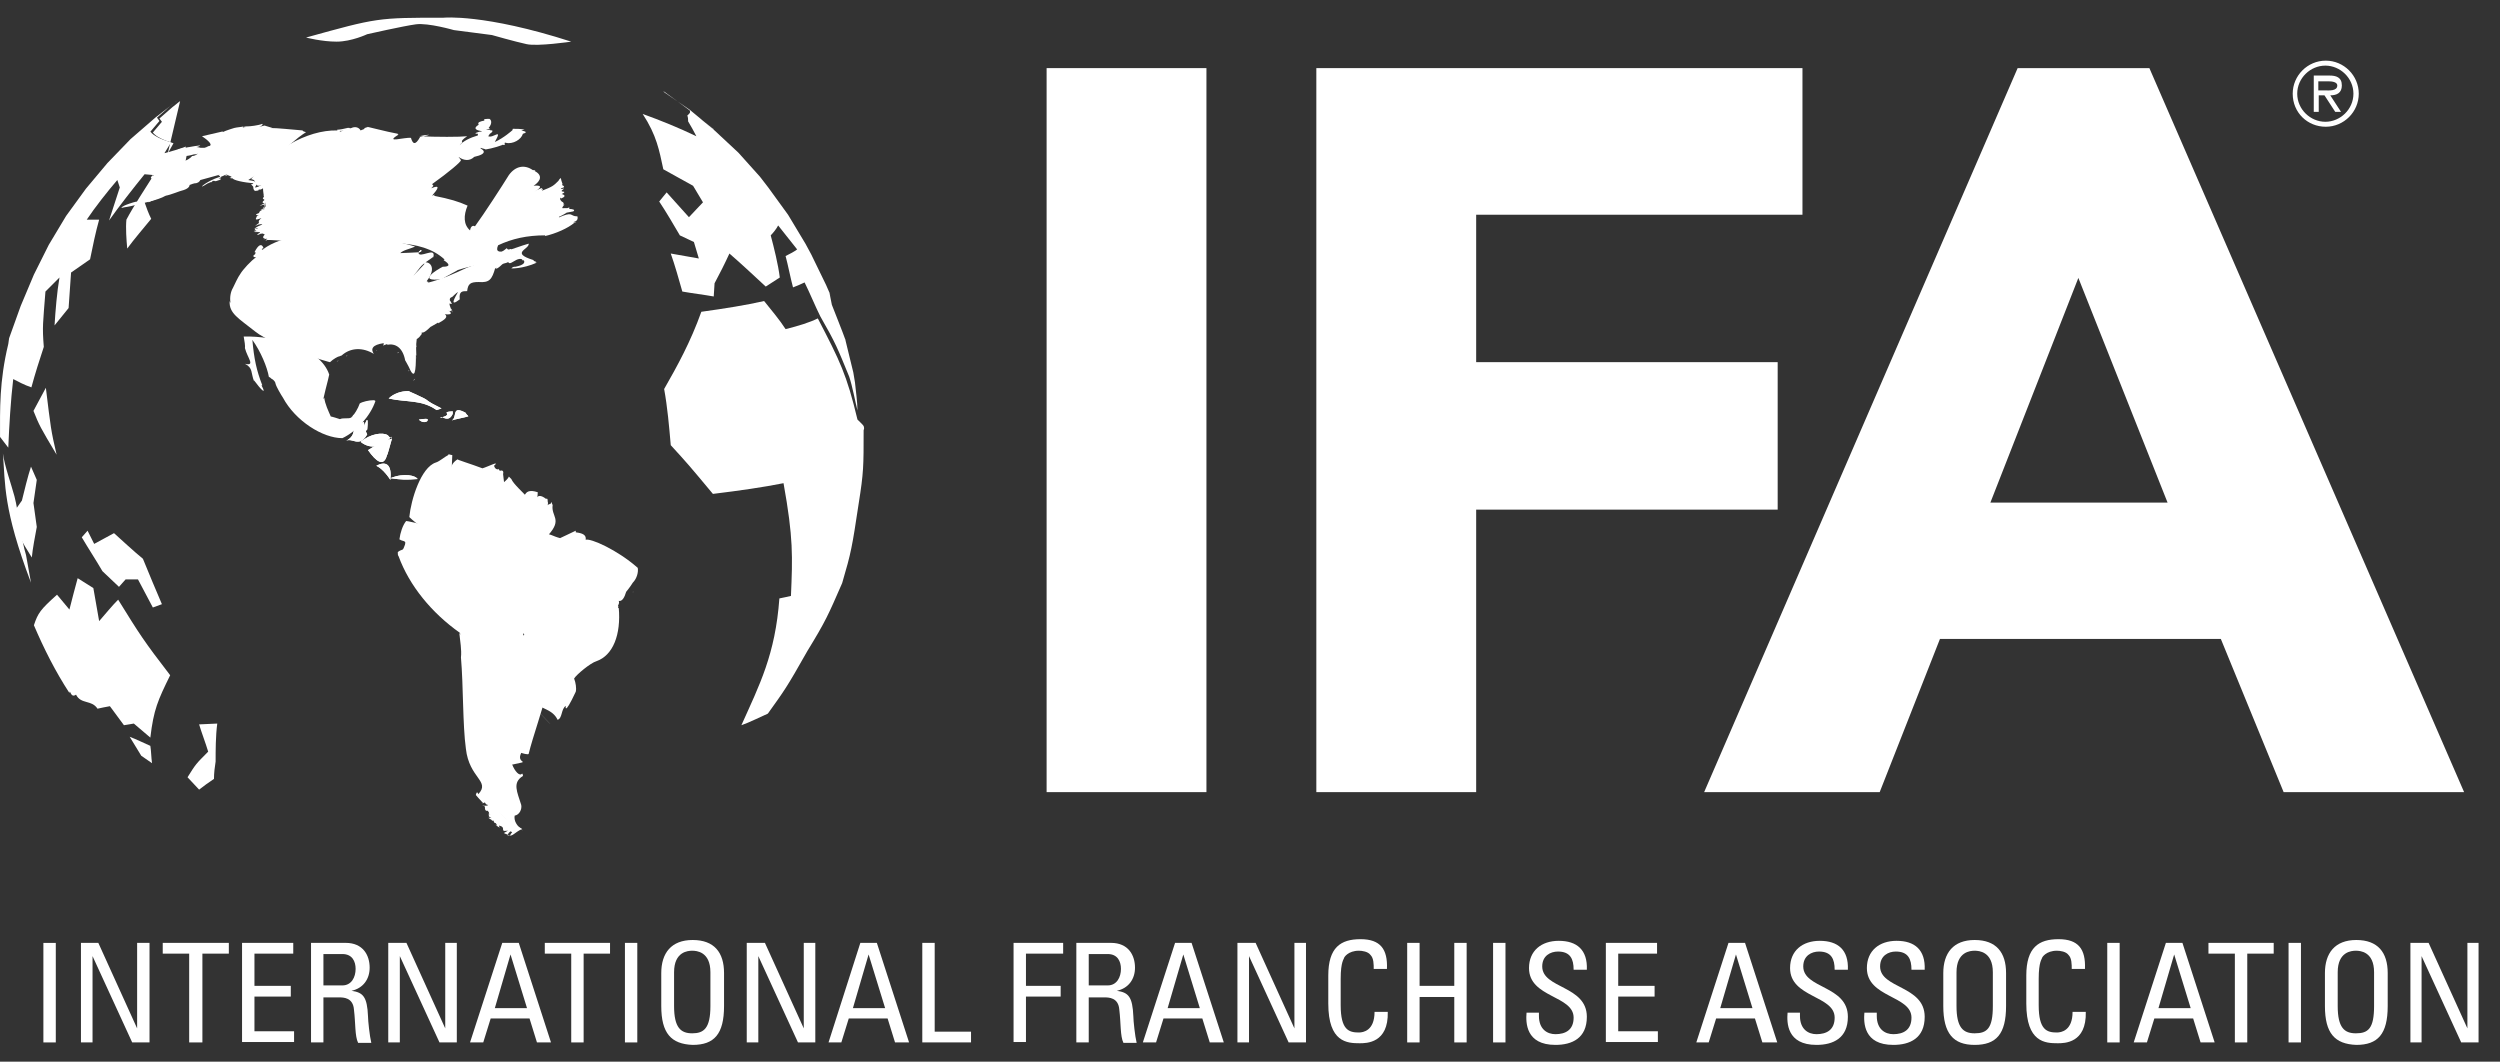 <svg width="73" height="31" viewBox="0 0 73 31" fill="none" xmlns="http://www.w3.org/2000/svg">
<rect x="0" y="0" width="73" height="31" fill="#333333" stroke="none"/>
<path d="M12.953 0.517C11.024 0.517 11.024 0.517 8.937 1.096C8.937 1.096 9.395 1.216 9.83 1.216C10.264 1.216 10.722 0.999 10.722 0.999C10.722 0.999 11.783 0.758 12.145 0.71C12.507 0.662 13.255 0.879 13.255 0.879L14.364 1.023C14.364 1.023 15.04 1.216 15.377 1.289C15.691 1.361 16.68 1.216 16.68 1.216C14.135 0.396 12.953 0.517 12.953 0.517Z" fill="white"/>
<path d="M4.439 22.285L4.125 22.068L3.787 21.514C3.98 21.586 4.222 21.707 4.39 21.779C4.415 21.924 4.415 22.117 4.439 22.285Z" fill="white"/>
<path d="M25.218 12.565C25.218 13.626 25.218 13.795 25.074 14.7C24.881 15.978 24.857 16.123 24.591 17.027C24.181 17.968 24.109 18.137 23.578 19.005C22.951 20.115 22.903 20.163 22.421 20.838C22.252 20.911 21.866 21.104 21.649 21.176C22.179 19.994 22.638 19.114 22.758 17.474C22.879 17.449 22.999 17.425 23.096 17.401C23.144 16.243 23.168 15.713 22.879 14.109C22.276 14.229 21.601 14.326 20.817 14.422C20.093 13.554 20.093 13.554 19.586 12.999C19.538 12.444 19.49 11.89 19.393 11.359C19.779 10.684 20.165 9.984 20.479 9.104C21.178 9.007 21.781 8.911 22.312 8.79C22.505 9.031 22.77 9.345 22.939 9.61C23.325 9.514 23.639 9.417 23.88 9.297C24.531 10.551 24.724 10.937 25.038 12.251C25.206 12.42 25.231 12.42 25.231 12.517L25.218 12.565Z" fill="white"/>
<path d="M22.433 5.474L23.011 6.27L23.518 7.114L23.687 7.427L24.121 8.32L24.29 8.706L24.218 8.537L24.29 8.899C24.41 9.212 24.579 9.622 24.7 9.96L24.676 9.888L24.917 10.877L24.965 11.166C24.989 11.407 25.038 11.745 25.038 11.986C24.965 11.697 24.893 11.287 24.796 10.997C24.459 10.177 24.41 10.032 23.952 9.236C23.807 8.947 23.639 8.537 23.494 8.247C23.397 8.296 23.277 8.344 23.156 8.392C23.084 8.127 23.011 7.741 22.939 7.476C23.084 7.403 23.18 7.355 23.277 7.283C23.108 7.066 22.891 6.8 22.722 6.583C22.674 6.68 22.577 6.8 22.505 6.873C22.601 7.234 22.722 7.717 22.77 8.103C22.65 8.175 22.481 8.296 22.36 8.368C22.047 8.079 21.637 7.693 21.299 7.403C21.178 7.669 21.009 8.006 20.865 8.272L20.841 8.657C20.575 8.609 20.189 8.561 19.924 8.513C19.828 8.175 19.707 7.741 19.586 7.403C19.828 7.451 20.165 7.5 20.406 7.548L20.262 7.066L19.852 6.873C19.683 6.583 19.442 6.173 19.249 5.884L19.466 5.618C19.659 5.835 19.924 6.125 20.117 6.342C20.238 6.221 20.406 6.028 20.527 5.908L20.238 5.425C19.972 5.281 19.635 5.088 19.369 4.943C19.249 4.388 19.176 3.954 18.766 3.327C19.297 3.52 19.779 3.713 20.334 3.978C20.262 3.833 20.165 3.665 20.093 3.544C20.093 3.496 20.093 3.423 20.069 3.375C20.141 3.303 20.165 3.303 20.141 3.206L20.841 3.785C20.841 3.761 20.817 3.761 20.792 3.737C20.382 3.399 19.828 2.989 19.393 2.676H19.369L20.141 3.206L20.865 3.809L21.564 4.461L22.191 5.16L22.433 5.474Z" fill="white"/>
<path d="M4.39 21.538L3.908 21.128L3.619 21.176L3.209 20.621C3.088 20.645 2.943 20.669 2.847 20.694C2.678 20.428 2.364 20.573 2.22 20.284C2.051 20.404 2.051 20.09 2.027 20.235C1.617 19.608 1.279 18.933 0.99 18.257C1.11 17.896 1.182 17.799 1.665 17.365L2.027 17.799C2.099 17.51 2.196 17.148 2.268 16.883L2.726 17.172C2.774 17.461 2.847 17.847 2.895 18.137C3.064 17.944 3.281 17.678 3.45 17.51C4.077 18.523 4.198 18.716 4.969 19.717C4.608 20.452 4.487 20.718 4.39 21.538Z" fill="white"/>
<path d="M6.296 22.237C6.272 22.382 6.248 22.575 6.248 22.744C6.103 22.84 5.934 22.961 5.814 23.057L5.476 22.696C5.717 22.31 5.717 22.31 6.079 21.948C6.007 21.707 5.886 21.393 5.814 21.152L6.344 21.128C6.296 21.49 6.296 21.924 6.296 22.237Z" fill="white"/>
<path d="M4.463 17.739L4.029 16.919H3.667L3.474 17.136L2.991 16.678C2.823 16.388 2.557 15.978 2.388 15.689L2.557 15.496L2.75 15.882C2.919 15.785 3.16 15.665 3.329 15.568C3.57 15.785 3.908 16.099 4.173 16.316C4.342 16.726 4.559 17.256 4.728 17.642L4.463 17.739Z" fill="white"/>
<path d="M4.222 5.908C4.27 6.052 4.342 6.245 4.415 6.39C4.198 6.655 3.908 6.993 3.715 7.258C3.691 6.993 3.667 6.655 3.691 6.414C3.908 6.004 4.246 5.498 4.487 5.112L4.222 5.088C3.908 5.474 3.474 6.028 3.184 6.438C3.281 6.149 3.402 5.763 3.498 5.474L3.426 5.256C3.136 5.594 2.774 6.052 2.533 6.414C2.63 6.414 2.774 6.414 2.895 6.414C2.799 6.752 2.702 7.21 2.63 7.572C2.461 7.693 2.244 7.837 2.075 7.958C2.051 8.272 2.027 8.682 2.003 8.995L1.593 9.502C1.617 9.092 1.665 8.513 1.737 8.103L1.327 8.513C1.255 9.453 1.231 9.526 1.279 10.129C1.158 10.491 1.014 10.949 0.917 11.311C0.7 11.238 0.531 11.142 0.386 11.069C0.314 11.672 0.266 12.469 0.242 13.072C0.169 12.975 0.073 12.854 0.001 12.758C0.001 11.962 -0.024 11.142 0.242 10.044L0.266 9.876L0.604 8.935L0.99 8.018L1.424 7.15L1.93 6.306L2.509 5.51L3.136 4.762L3.812 4.062L4.535 3.435L5.186 2.929C5.114 2.977 5.042 3.049 4.969 3.098L4.583 3.435C4.608 3.459 4.632 3.508 4.656 3.532L4.391 3.845C4.487 3.966 4.68 4.062 4.994 4.159L4.801 4.473C4.994 4.424 5.235 4.352 5.428 4.28C5.307 4.883 5.283 4.955 5.331 5.461C4.994 5.594 4.559 5.787 4.222 5.908Z" fill="white"/>
<path d="M0.977 11.998L1.339 11.323C1.484 12.505 1.484 12.553 1.653 13.277C1.17 12.469 1.146 12.42 0.977 11.998Z" fill="white"/>
<path d="M0.905 17.015C0.085 14.856 0.157 14.133 0.085 13.24C0.133 13.602 0.326 14.133 0.423 14.495C0.543 14.953 0.616 15.749 0.76 16.207L0.905 17.015Z" fill="white"/>
<path d="M0.977 14.688L1.074 15.387C1.026 15.652 0.953 16.014 0.929 16.279C0.809 16.087 0.64 15.821 0.543 15.604L0.471 14.856L0.64 14.615C0.712 14.326 0.809 13.916 0.905 13.626L1.074 14.012L0.977 14.688Z" fill="white"/>
<path d="M5.5 4.292C5.379 4.895 5.355 4.967 5.404 5.474C5.066 5.594 4.632 5.787 4.318 5.908" fill="white"/>
<path d="M5.259 2.953C5.186 3.001 5.114 3.074 5.042 3.122L4.656 3.459C4.68 3.484 4.704 3.532 4.728 3.556L4.463 3.87C4.559 3.99 4.752 4.087 5.066 4.183L4.897 4.485" fill="white"/>
<path d="M18.49 17.281C18.464 17.281 18.49 17.306 18.49 17.281V17.281Z" fill="white"/>
<path d="M18.49 17.281C18.464 17.281 18.49 17.306 18.49 17.281V17.281Z" fill="white"/>
<path d="M7.888 6.583C7.839 6.608 7.864 6.583 7.888 6.583V6.583Z" fill="white"/>
<path d="M7.888 6.583C7.839 6.608 7.864 6.583 7.888 6.583V6.583Z" fill="white"/>
<path d="M13.412 18.486C14.087 19.065 13.556 19.62 13.749 20.597C13.918 21.417 13.99 22.213 14.328 22.901C14.617 23.528 14.256 23.648 15.245 24.203C15.004 24.324 14.979 24.42 14.859 24.396C14.883 24.444 14.907 24.348 14.955 24.299L14.907 24.275C14.835 24.324 14.786 24.42 14.859 24.396C14.859 24.372 14.738 24.348 14.714 24.324C14.979 24.179 14.69 24.324 14.69 24.227C14.69 24.179 14.69 24.131 14.569 24.107C14.617 24.251 14.545 24.107 14.569 24.155C14.521 24.131 14.4 24.034 14.521 24.107C14.497 24.082 14.497 24.058 14.473 24.034C14.425 24.034 14.4 23.986 14.425 23.914C14.425 23.986 14.376 23.986 14.328 23.914C14.352 23.914 14.352 23.914 14.352 23.938C14.352 23.938 14.159 23.841 14.352 23.89C14.28 23.841 14.256 23.841 14.28 23.793C14.232 23.745 14.28 23.769 14.328 23.793C14.28 23.769 14.256 23.745 14.28 23.721C14.256 23.697 14.232 23.672 14.256 23.672C14.159 23.697 14.159 23.624 14.159 23.552C14.111 23.528 14.039 23.48 14.135 23.528C14.207 23.528 14.232 23.528 14.256 23.504C14.207 23.504 14.183 23.48 14.159 23.431C14.159 23.431 13.966 23.504 14.111 23.455C14.039 23.383 13.894 23.214 13.894 23.214C13.918 23.118 13.942 23.118 13.966 23.19C14.328 22.804 13.701 22.732 13.604 21.863C13.508 21.164 13.532 20.03 13.46 19.198C13.484 18.969 13.436 18.728 13.412 18.486Z" fill="white"/>
<path d="M7.333 5.232C7.912 4.412 8.949 3.785 9.854 3.809C9.83 3.785 9.854 3.785 9.878 3.785C9.926 3.785 10.047 3.761 10.143 3.737H10.119C10.384 3.713 10.047 3.809 9.926 3.833C9.926 3.833 9.95 3.833 9.95 3.809L9.926 3.833C9.95 3.833 9.902 3.857 9.902 3.857C10.023 3.809 10.143 3.761 10.264 3.737C10.36 3.689 10.481 3.713 10.529 3.809C10.601 3.785 10.577 3.785 10.65 3.761C10.601 3.737 10.674 3.737 10.722 3.713C10.626 3.713 10.674 3.713 10.746 3.713C10.601 3.664 11.325 3.857 11.614 3.906C11.614 3.93 11.614 3.93 11.639 3.93C11.204 4.195 11.807 4.002 12 4.026C12.049 4.195 12.121 4.267 12.266 4.002C12.748 3.906 12.435 3.93 12.242 3.978C12.748 4.002 13.424 4.002 13.641 3.978C13.496 4.075 13.472 4.123 13.496 4.147C13.52 4.147 13.448 4.195 13.424 4.243C13.52 4.123 13.713 4.026 13.954 3.954C13.954 3.93 13.954 3.882 13.954 3.906C13.785 3.906 13.954 3.857 14.051 3.833C13.978 3.882 14.002 3.857 14.075 3.833C13.93 3.809 13.785 3.761 13.978 3.64C13.93 3.568 14.027 3.544 14.147 3.52C14.099 3.471 14.195 3.471 14.292 3.471C14.34 3.496 14.388 3.592 14.268 3.737C14.364 3.761 14.244 3.761 14.195 3.785H14.22H14.183C14.232 3.785 14.376 3.785 14.304 3.809C14.449 3.785 14.352 3.882 14.304 3.906L14.256 3.978C14.4 4.05 14.69 3.713 14.449 4.147C14.714 4.026 14.955 3.809 14.955 3.809C14.955 3.833 14.979 3.737 14.979 3.761C15.1 3.761 15.196 3.761 15.317 3.785C15.293 3.785 15.245 3.809 15.22 3.809C15.317 3.833 15.438 3.857 15.269 3.906C15.22 4.075 14.979 4.219 14.762 4.171H14.786C14.786 4.171 14.714 4.147 14.762 4.171C14.642 4.171 14.786 4.195 14.738 4.195C14.69 4.243 14.352 4.34 14.183 4.364C14.135 4.34 14.087 4.34 14.039 4.316C14.039 4.34 14.014 4.34 13.99 4.316C14.111 4.364 14.28 4.485 13.846 4.581C13.725 4.702 13.556 4.702 13.387 4.581C13.412 4.605 13.46 4.678 13.46 4.678C13.46 4.726 13.122 5.015 12.616 5.377C12.64 5.377 12.64 5.401 12.616 5.401C12.688 5.401 12.64 5.449 12.591 5.498C12.881 5.377 12.784 5.522 12.616 5.715C12.664 5.691 12.76 5.666 12.664 5.715C13.146 5.811 13.387 5.884 13.653 6.004C13.532 6.294 13.532 6.559 13.725 6.728C13.749 6.583 13.822 6.583 13.87 6.607C14.135 6.245 14.666 5.425 14.859 5.112C15.052 4.846 15.317 4.798 15.558 4.967C15.631 4.967 15.655 4.967 15.607 4.991C15.848 5.112 15.799 5.281 15.582 5.425C15.775 5.401 15.872 5.449 15.607 5.594C15.679 5.546 15.92 5.425 15.799 5.546C15.872 5.498 15.872 5.498 15.823 5.57C16.137 5.449 16.161 5.425 16.306 5.281C16.33 5.232 16.378 5.184 16.378 5.208C16.378 5.232 16.402 5.305 16.427 5.377C16.402 5.401 16.402 5.401 16.451 5.425C16.475 5.449 16.499 5.473 16.378 5.498C16.402 5.498 16.378 5.522 16.354 5.522C16.378 5.522 16.427 5.498 16.402 5.522C16.451 5.498 16.499 5.498 16.427 5.546C16.354 5.594 16.451 5.594 16.427 5.594C16.499 5.594 16.499 5.618 16.402 5.666C16.499 5.691 16.523 5.739 16.402 5.787C16.427 5.787 16.33 5.811 16.378 5.763C16.33 5.787 16.354 5.835 16.402 5.884C16.451 5.908 16.475 5.932 16.451 5.98C16.523 5.956 16.451 6.004 16.427 6.028H16.451C16.354 6.101 16.499 6.077 16.451 6.077C16.547 6.077 16.571 6.077 16.571 6.077C16.619 6.052 16.644 6.052 16.619 6.101C16.716 6.101 16.812 6.125 16.74 6.173C16.402 6.245 16.692 6.149 16.354 6.318C16.354 6.318 16.258 6.294 16.282 6.294C16.354 6.269 16.354 6.318 16.306 6.366C16.354 6.342 16.282 6.39 16.282 6.366C16.764 6.149 16.619 6.318 16.861 6.318C16.885 6.414 16.837 6.462 16.74 6.487C16.812 6.511 16.885 6.511 16.764 6.511C16.595 6.655 16.234 6.824 15.896 6.897C15.896 6.897 15.92 6.897 15.92 6.872C15.389 6.872 14.955 6.969 14.545 7.162C14.376 7.548 15.003 7.234 15.438 7.114C15.462 7.283 14.883 7.379 15.582 7.596C15.558 7.62 15.655 7.644 15.655 7.644C15.607 7.668 15.655 7.668 15.679 7.668C15.245 7.861 14.907 7.837 14.931 7.837C14.979 7.789 15.003 7.789 15.052 7.789C15.293 7.741 15.341 7.668 15.293 7.596C15.269 7.62 15.245 7.596 15.245 7.572C15.028 7.476 14.762 8.006 14.835 7.355C14.786 7.379 14.714 7.379 14.714 7.331C14.28 7.741 13.87 7.717 13.363 7.886C13.387 7.886 13.001 8.079 12.905 8.151C12.133 8.247 12.784 7.861 12.929 7.789C13.146 7.789 13.146 7.717 12.953 7.596C12.977 7.572 12.977 7.596 12.977 7.572C12.278 6.945 11.241 7.09 9.058 7.09C9.251 7.09 7.466 6.969 7.803 7.017C7.731 7.041 7.755 7.017 7.803 6.969C7.683 6.993 7.659 6.993 7.755 6.969C7.755 6.969 7.611 6.969 7.731 6.848C7.635 6.8 7.707 6.824 7.611 6.824C7.562 6.848 7.466 6.897 7.538 6.824C7.659 6.776 7.538 6.776 7.562 6.776C7.514 6.776 7.49 6.776 7.442 6.776C7.393 6.776 7.442 6.752 7.538 6.752C7.418 6.752 7.345 6.752 7.49 6.728C7.345 6.68 7.538 6.68 7.611 6.655C7.562 6.68 7.514 6.68 7.514 6.655C7.369 6.728 7.442 6.655 7.538 6.607C7.731 6.535 7.659 6.535 7.538 6.559C7.49 6.583 7.514 6.583 7.538 6.559C7.393 6.631 7.466 6.583 7.562 6.511C7.538 6.438 7.586 6.414 7.635 6.366C7.562 6.39 7.418 6.462 7.49 6.342C7.49 6.318 7.514 6.294 7.562 6.294C7.393 6.269 7.514 6.245 7.562 6.221C7.586 6.149 7.611 6.149 7.731 6.101C7.707 6.101 7.707 6.077 7.731 6.077C7.562 6.221 7.659 6.125 7.755 6.028C7.755 5.908 7.659 5.618 7.683 5.401C7.357 5.498 7.55 5.256 7.333 5.232Z" fill="white"/>
<path d="M11.615 16.123C11.759 15.978 12.169 16.075 12.459 15.375C12.483 15.375 12.507 15.375 12.531 15.351C12.893 15.665 12.893 15.665 13.303 15.809C13.182 15.93 13.231 15.978 13.327 16.075C12.7 16.654 14.075 18.402 13.906 18.475C13.978 18.45 13.665 18.957 13.665 19.005L13.424 18.475C12.604 17.896 11.952 17.1 11.639 16.243C11.615 16.219 11.615 16.171 11.615 16.123Z" fill="white"/>
<path d="M15.607 14.977C15.607 14.639 15.631 14.326 15.944 14.567C15.992 14.543 15.992 14.591 15.992 14.639C16.041 14.784 15.896 14.953 15.607 14.977Z" fill="white"/>
<path d="M7.116 9.827C8.033 9.803 9.347 10.141 9.613 10.937C9.613 10.985 9.371 11.854 9.468 11.612C9.492 11.805 9.588 11.998 9.661 12.167C9.637 12.143 9.926 12.239 9.926 12.239C9.974 12.215 10.047 12.215 10.095 12.215C10.216 12.215 10.264 12.215 10.312 12.119C10.336 12.119 10.457 11.926 10.505 11.781C10.577 11.733 10.77 11.685 10.915 11.685H10.891C10.915 11.685 10.939 11.685 10.963 11.709C10.819 12.143 10.409 12.601 9.998 12.794C9.42 12.794 8.624 12.288 8.262 11.612C8.214 11.54 8.069 11.299 8.045 11.202C8.045 11.178 8.021 11.106 7.924 11.057C7.9 11.033 7.876 11.009 7.852 11.009C7.803 10.72 7.611 10.261 7.369 9.924C7.418 10.479 7.49 10.816 7.659 11.251H7.635C7.803 11.564 7.611 11.371 7.418 11.106V11.13C7.321 10.889 7.393 10.744 7.152 10.623C7.466 10.696 7.225 10.454 7.152 10.165C7.164 10.117 7.14 9.948 7.116 9.827Z" fill="white"/>
<path d="M10.24 12.179C10.288 12.155 10.312 12.155 10.24 12.179V12.179Z" fill="white"/>
<path d="M10.24 12.179C10.288 12.155 10.312 12.155 10.24 12.179V12.179Z" fill="white"/>
<path d="M11.398 13.964C11.807 13.795 12.145 13.892 12.193 13.988C11.832 14.012 11.759 14.012 11.398 13.964Z" fill="white"/>
<path d="M11.398 13.964C11.807 13.795 12.145 13.892 12.193 13.988C11.832 14.012 11.759 14.012 11.398 13.964Z" fill="white"/>
<path d="M13.146 16.798C13.604 16.678 13.194 13.578 15.257 18.366C15.305 18.511 15.257 18.655 15.281 18.776L15.233 18.8C14.557 19.283 13.93 19.403 13.544 18.438C13.472 18.245 13.014 17.256 13.014 16.943" fill="white"/>
<path d="M10.577 12.663C10.674 12.276 10.771 12.058 10.723 12.542C10.698 12.566 10.626 12.638 10.577 12.663Z" fill="white"/>
<path d="M10.577 12.663C10.674 12.276 10.771 12.058 10.723 12.542C10.698 12.566 10.626 12.638 10.577 12.663Z" fill="white"/>
<path d="M12.712 16.653C13.026 15.93 13.484 15.833 13.315 15.086C14.328 14.917 13.629 15.062 14.087 14.651C14.376 14.772 14.497 14.7 14.714 14.483C14.714 14.507 14.786 14.483 14.786 14.483L14.81 14.507C15.028 15.472 15.414 14.989 16.089 14.7C16.089 14.603 16.113 14.7 16.137 14.748C16.089 15.086 16.427 15.158 16.017 15.616C16.017 15.568 16.161 15.665 16.354 15.713C16.402 15.689 16.668 15.568 16.812 15.496C16.812 15.52 16.812 15.52 16.812 15.544C16.837 15.52 16.837 15.52 16.812 15.544C17.006 15.568 17.126 15.616 17.102 15.761C17.247 15.713 18.018 16.05 18.622 16.581C18.646 16.702 18.597 16.895 18.477 17.015C18.404 17.136 18.284 17.281 18.284 17.281C18.236 17.449 18.163 17.57 18.067 17.546C18.091 17.594 18.067 17.642 18.043 17.691C18.067 17.691 18.067 17.715 18.043 17.715C18.043 17.739 18.067 17.763 18.067 17.763V17.739C18.139 18.535 17.898 19.138 17.416 19.307C17.247 19.355 16.837 19.693 16.764 19.813C16.812 19.934 16.837 20.103 16.812 20.199C16.451 20.971 16.523 20.585 16.523 20.609C16.378 20.706 16.427 20.971 16.282 21.019C16.137 20.706 15.8 20.706 15.607 20.513C16.089 19.62 15.848 19.331 15.341 18.583C15.004 18.101 14.569 17.401 14.063 17.015C13.194 17.449 13.267 16.991 12.712 16.653Z" fill="white"/>
<path d="M17.114 15.894C17.138 15.821 17.138 15.821 17.114 15.894V15.894Z" fill="white"/>
<path d="M17.114 15.894C17.138 15.821 17.138 15.821 17.114 15.894V15.894Z" fill="white"/>
<path d="M13.194 12.276C13.363 12.179 13.17 11.817 13.605 12.059C13.629 12.083 13.556 12.034 13.677 12.155C13.629 12.179 13.243 12.251 13.194 12.276Z" fill="white"/>
<path d="M13.194 12.276C13.363 12.179 13.17 11.817 13.605 12.059C13.629 12.083 13.556 12.034 13.677 12.155C13.629 12.179 13.243 12.251 13.194 12.276Z" fill="white"/>
<path d="M12.833 13.795C13.122 13.53 13.194 13.096 13.05 13.723C13.243 13.747 13.074 13.602 13.363 13.409C13.291 13.409 13.773 13.554 14.087 13.675C14.256 13.626 14.618 13.433 14.425 13.602C14.449 13.675 14.497 13.723 14.569 13.699C14.545 13.626 14.569 13.723 14.593 13.747C14.666 13.723 14.714 13.747 14.69 13.843C14.714 14.157 14.883 14.495 14.111 14.664C14.111 15.146 13.846 15.17 13.436 15.58C13.146 14.808 13.243 14.374 12.833 13.795Z" fill="white"/>
<path d="M11.349 11.636C11.494 11.492 11.711 11.419 11.928 11.419C12.025 11.467 12.411 11.636 12.435 11.66C12.555 11.757 12.652 11.805 12.893 11.926L12.748 11.974C12.302 11.66 11.88 11.757 11.349 11.636Z" fill="white"/>
<path d="M11.349 11.636C11.494 11.492 11.711 11.419 11.928 11.419C12.025 11.467 12.411 11.636 12.435 11.66C12.555 11.757 12.652 11.805 12.893 11.926L12.748 11.974C12.302 11.66 11.88 11.757 11.349 11.636Z" fill="white"/>
<path d="M12.194 14.495C12.206 14.47 12.206 14.47 12.194 14.495V14.495Z" fill="white"/>
<path d="M12.194 14.495C12.206 14.47 12.206 14.47 12.194 14.495V14.495Z" fill="white"/>
<path d="M7.719 6.052C7.647 6.101 7.671 6.101 7.719 6.052V6.052Z" fill="white"/>
<path d="M7.719 6.052C7.647 6.101 7.671 6.101 7.719 6.052V6.052Z" fill="white"/>
<path d="M3.631 6.053C3.558 6.077 3.486 6.077 3.631 6.004C3.679 5.98 3.872 5.908 3.993 5.884C3.968 5.908 4.017 5.884 4.041 5.884C4.017 5.884 4.596 5.691 4.764 5.643C4.74 5.618 4.813 5.57 4.909 5.546C4.933 5.522 5.03 5.425 5.15 5.377C4.885 5.45 4.885 5.401 4.861 5.401C4.499 5.498 4.33 5.474 4.813 5.136C4.644 5.257 4.475 5.305 4.403 5.184C4.427 5.16 4.451 5.088 4.475 5.136C4.74 5.088 4.523 5.04 4.523 5.04C4.475 5.064 4.523 5.04 4.547 5.015C4.378 4.943 4.644 4.895 4.813 4.871C4.885 4.798 5.006 4.75 5.054 4.774C5.295 4.75 5.512 4.678 5.609 4.557C5.681 4.557 5.753 4.509 5.777 4.485C5.729 4.509 5.681 4.509 5.633 4.509H5.657C5.416 4.581 5.223 4.581 5.199 4.436C5.295 4.485 5.199 4.388 5.199 4.364C5.271 4.34 5.633 4.268 5.85 4.244C5.826 4.268 5.777 4.292 5.729 4.292C5.753 4.292 5.874 4.316 5.85 4.316C5.898 4.316 5.922 4.316 5.97 4.316C6.043 4.292 6.139 4.268 5.995 4.268C6.236 4.292 6.188 4.171 5.898 3.978C6.115 3.93 6.308 3.882 6.525 3.833C6.525 3.833 6.501 3.833 6.501 3.858C6.598 3.809 6.839 3.737 6.839 3.737C6.935 3.713 7.032 3.713 7.128 3.689C7.104 3.689 7.104 3.713 7.08 3.713C7.08 3.713 7.08 3.713 7.104 3.713C7.104 3.713 7.08 3.737 7.056 3.737C7.056 3.737 7.128 3.713 7.176 3.713C7.128 3.713 7.128 3.713 7.104 3.713C7.152 3.689 7.201 3.689 7.249 3.689C7.297 3.689 7.538 3.665 7.659 3.616C7.683 3.641 7.659 3.665 7.562 3.713C7.611 3.689 7.731 3.665 7.731 3.665C7.707 3.665 7.972 3.737 7.948 3.737C7.924 3.737 7.9 3.737 7.876 3.737C8.117 3.737 8.527 3.785 8.841 3.809C8.817 3.833 8.937 3.858 8.937 3.858C8.334 4.244 7.852 4.895 7.249 5.257C7.369 5.281 7.587 5.281 7.442 5.474C7.587 5.474 7.707 5.305 7.828 5.353V5.377C7.852 5.57 7.683 6.246 7.635 6.125C7.538 6.149 7.683 6.101 7.731 6.077C7.659 6.101 7.611 6.125 7.707 6.077C7.707 6.053 7.731 5.98 7.779 5.956C7.755 5.98 7.707 5.98 7.683 5.98C7.611 6.004 7.49 6.053 7.731 5.932C7.635 5.932 7.659 5.884 7.731 5.835C7.683 5.811 7.635 5.787 7.731 5.739C7.683 5.739 7.683 5.715 7.731 5.691C7.731 5.691 7.755 5.667 7.804 5.643C7.731 5.643 7.707 5.643 7.779 5.594C7.779 5.594 7.707 5.594 7.804 5.377C7.635 5.57 7.562 5.57 7.49 5.474C7.538 5.474 7.562 5.474 7.562 5.498L7.538 5.522C7.587 5.546 7.538 5.57 7.49 5.57C7.418 5.594 7.394 5.522 7.394 5.45C7.297 5.353 7.345 5.377 7.369 5.377C7.394 5.353 7.418 5.329 7.442 5.353C7.08 5.329 6.815 5.257 6.791 5.208C6.742 5.208 6.694 5.208 6.766 5.184C6.67 5.184 6.694 5.184 6.766 5.16L6.646 5.112C6.549 5.16 6.525 5.16 6.646 5.088C6.477 5.136 6.598 5.112 6.453 5.16C6.429 5.16 6.525 5.16 6.38 5.208C6.549 5.208 6.356 5.281 6.405 5.257C6.332 5.281 6.284 5.305 6.26 5.281C6.236 5.281 6.212 5.281 6.212 5.305C6.26 5.232 6.188 5.305 6.163 5.329C6.163 5.305 6.163 5.305 6.188 5.305C6.139 5.329 6.115 5.329 6.019 5.377C6.043 5.353 6.067 5.353 6.067 5.353C5.705 5.594 5.97 5.305 6.429 5.16C6.429 5.112 6.308 5.136 6.453 5.088C6.477 5.088 6.019 5.208 5.85 5.257C5.826 5.305 5.777 5.353 5.681 5.353C5.681 5.353 5.585 5.377 5.536 5.401C5.536 5.45 5.488 5.522 5.295 5.57C5.271 5.57 4.981 5.691 4.837 5.715C4.716 5.787 4.547 5.835 4.378 5.884C4.246 5.908 3.848 6.028 3.631 6.053Z" fill="white"/>
<path d="M6.73 8.838C6.706 8.694 6.73 8.525 6.803 8.404C6.851 8.308 6.947 8.091 7.02 7.994C7.092 7.873 7.333 7.608 7.478 7.512C7.43 7.512 7.381 7.512 7.406 7.439C7.381 7.488 7.43 7.439 7.454 7.415C7.454 7.391 7.478 7.343 7.43 7.367C7.55 7.126 7.647 7.102 7.695 7.246C7.695 7.246 7.599 7.27 7.671 7.295C7.792 7.222 7.695 7.27 7.599 7.343C8.588 6.499 11.012 6.86 12.121 7.198C11.976 7.27 11.784 7.295 11.687 7.391C11.784 7.391 12.194 7.367 12.218 7.367C12.218 7.584 12.748 7.174 12.652 7.512C12.628 7.512 12.628 7.512 12.604 7.536C12.145 7.849 12.386 7.729 11.904 8.235C12.049 8.066 12.459 7.656 12.386 7.705C12.386 7.584 12.845 7.705 12.459 8.211L12.507 8.235C12.579 8.211 12.507 8.235 12.483 8.259C12.941 8.139 13.255 7.994 13.617 7.825C13.954 7.681 14.413 7.56 14.799 7.246C14.823 7.295 14.847 7.295 14.919 7.27L14.943 7.319C14.919 7.777 14.75 7.632 14.654 7.729C14.582 7.801 14.509 7.849 14.485 7.849C14.509 7.777 14.461 7.849 14.461 7.849V7.825C14.364 8.163 14.292 8.259 13.978 8.235C13.737 8.235 13.665 8.284 13.641 8.501C13.496 8.501 13.399 8.501 13.424 8.742C13.11 8.983 13.279 8.694 13.375 8.525C13.327 8.549 13.207 8.669 13.207 8.669C13.134 8.694 13.134 8.718 13.134 8.766C13.182 8.838 13.231 8.911 13.134 8.862C13.11 8.862 13.134 8.935 13.207 9.128C13.207 9.055 13.182 9.007 13.182 9.007C13.182 9.104 13.134 9.104 13.086 9.055C13.182 9.128 13.231 9.2 12.989 9.176C13.086 9.248 13.014 9.321 12.796 9.441V9.417C12.748 9.441 12.555 9.562 12.579 9.538C12.459 9.658 12.362 9.731 12.314 9.707C12.314 9.731 12.314 9.779 12.314 9.755C12.242 9.851 12.242 9.851 12.169 9.9C12.145 10.044 12.145 10.31 12.169 10.503C12.169 10.454 12.169 10.406 12.145 10.358C12.145 10.816 12.121 11.154 11.928 10.696C11.928 10.696 11.784 10.43 11.832 10.527C11.759 10.141 11.542 10.02 11.301 10.068C11.349 10.02 11.253 10.068 11.181 10.092C11.205 10.068 11.205 10.044 11.205 10.02C10.867 10.068 10.819 10.189 10.915 10.334C10.602 10.141 10.24 10.141 9.974 10.382C9.95 10.382 9.926 10.406 9.902 10.406C9.878 10.406 9.733 10.479 9.637 10.575C9.685 10.599 7.997 10.117 7.454 9.682C6.971 9.297 6.682 9.152 6.706 8.79C6.73 8.862 6.754 8.862 6.73 8.838Z" fill="white"/>
<path d="M9.83 10.551C9.83 10.551 9.878 10.551 9.878 10.527C9.854 10.551 9.83 10.551 9.83 10.551Z" fill="white"/>
<path d="M9.83 10.551C9.83 10.551 9.878 10.551 9.878 10.527C9.854 10.551 9.83 10.551 9.83 10.551Z" fill="white"/>
<path d="M10.143 10.382C10.119 10.382 10.119 10.406 10.095 10.406C10.119 10.406 10.143 10.382 10.143 10.382Z" fill="white"/>
<path d="M10.143 10.382C10.119 10.382 10.119 10.406 10.095 10.406C10.119 10.406 10.143 10.382 10.143 10.382Z" fill="white"/>
<path d="M11.012 10.237C10.987 10.237 10.987 10.262 11.012 10.237V10.237Z" fill="white"/>
<path d="M11.012 10.237C10.987 10.237 10.987 10.262 11.012 10.237V10.237Z" fill="white"/>
<path d="M11.59 10.31C11.615 10.31 11.639 10.31 11.639 10.286C11.615 10.31 11.59 10.31 11.59 10.31Z" fill="white"/>
<path d="M11.59 10.31C11.615 10.31 11.639 10.31 11.639 10.286C11.615 10.31 11.59 10.31 11.59 10.31Z" fill="white"/>
<path d="M11.928 10.841C11.928 10.816 11.952 10.816 11.952 10.816L11.928 10.841Z" fill="white"/>
<path d="M11.928 10.841C11.928 10.816 11.952 10.816 11.952 10.816L11.928 10.841Z" fill="white"/>
<path d="M11.952 15.098C12.001 14.591 12.29 13.65 12.724 13.506C12.82 13.482 12.989 13.337 13.086 13.289C13.086 13.24 13.158 13.289 13.207 13.289C13.158 14.109 13.231 14.35 13.785 15.194H13.761C13.809 15.001 13.448 15.049 13.351 15.098C13.375 15.194 13.496 15.749 13.351 16.111C13.327 16.087 13.279 15.99 13.255 16.038C12.977 15.725 12.398 15.532 11.952 15.098Z" fill="white"/>
<path d="M12.121 11.057C12.097 11.082 12.097 11.106 12.073 11.106C12.097 11.082 12.121 11.057 12.121 11.057Z" fill="white"/>
<path d="M12.121 11.057C12.097 11.082 12.097 11.106 12.073 11.106C12.097 11.082 12.121 11.057 12.121 11.057Z" fill="white"/>
<path d="M12.169 10.093C12.169 10.093 12.169 10.117 12.145 10.117L12.169 10.093Z" fill="white"/>
<path d="M12.169 10.093C12.169 10.093 12.169 10.117 12.145 10.117L12.169 10.093Z" fill="white"/>
<path d="M13.701 8.428C13.677 8.453 13.677 8.453 13.701 8.428V8.428Z" fill="white"/>
<path d="M13.701 8.428C13.677 8.453 13.677 8.453 13.701 8.428V8.428Z" fill="white"/>
<path d="M14.16 8.259C14.135 8.308 14.135 8.308 14.16 8.259V8.259Z" fill="white"/>
<path d="M14.16 8.259C14.135 8.308 14.135 8.308 14.16 8.259V8.259Z" fill="white"/>
<path d="M12.206 7.717C12.194 7.717 12.351 7.644 12.206 7.717V7.717Z" fill="white"/>
<path d="M12.206 7.717C12.194 7.717 12.351 7.644 12.206 7.717V7.717Z" fill="white"/>
<path d="M12.303 7.331C12.303 7.282 12.254 7.331 12.23 7.356C12.205 7.405 12.279 7.331 12.303 7.331Z" fill="white"/>
<path d="M12.303 7.331C12.303 7.282 12.254 7.331 12.23 7.356C12.205 7.405 12.279 7.331 12.303 7.331Z" fill="white"/>
<path d="M12.303 7.331C12.303 7.282 12.254 7.331 12.23 7.356C12.205 7.405 12.279 7.331 12.303 7.331Z" fill="white"/>
<path d="M12.303 7.331C12.303 7.282 12.254 7.331 12.23 7.356C12.205 7.405 12.279 7.331 12.303 7.331Z" fill="white"/>
<path d="M12.206 7.717C12.194 7.717 12.351 7.644 12.206 7.717V7.717Z" fill="white"/>
<path d="M12.206 7.717C12.194 7.717 12.351 7.644 12.206 7.717V7.717Z" fill="white"/>
<path d="M13.653 20.332C13.412 17.377 14.449 18.028 15.317 19.608C15.462 19.873 15.245 19.849 15.341 20.018C15.269 20.042 16.185 19.729 15.872 19.729C15.872 19.753 15.92 19.729 15.944 19.729H15.968C15.968 19.729 16.065 19.946 16.041 19.946C15.848 20.718 15.558 21.514 15.438 22.008C15.438 22.056 15.22 21.984 15.22 21.984C15.052 22.322 15.558 22.201 14.979 22.322C14.979 22.322 14.979 22.322 14.955 22.322C15.028 22.515 15.172 22.683 15.245 22.587C15.245 22.587 15.269 22.611 15.269 22.635V22.659C14.955 22.852 15.1 23.118 15.22 23.504C15.245 23.624 15.172 23.793 15.028 23.817C15.004 23.962 15.076 24.107 15.269 24.251C14.256 23.697 14.352 23.287 14.063 22.418C13.87 21.815 13.749 21.043 13.677 20.404" fill="white"/>
<path d="M10.095 12.879C10.505 12.662 10.143 12.444 10.626 12.324C10.674 12.565 10.674 12.589 10.722 12.686C10.481 13.096 10.288 12.758 10.095 12.879Z" fill="white"/>
<path d="M10.095 12.879C10.505 12.662 10.143 12.444 10.626 12.324C10.674 12.565 10.674 12.589 10.722 12.686C10.481 13.096 10.288 12.758 10.095 12.879Z" fill="white"/>
<path d="M15.148 14.76C15.365 14.664 15.197 14.205 15.703 14.374C15.655 15.339 15.365 14.664 15.148 14.76Z" fill="white"/>
<path d="M7.671 6.414C7.647 6.414 7.647 6.439 7.623 6.439C7.623 6.439 7.647 6.439 7.671 6.414Z" fill="white"/>
<path d="M7.671 6.414C7.647 6.414 7.647 6.439 7.623 6.439C7.623 6.439 7.647 6.439 7.671 6.414Z" fill="white"/>
<path d="M15.245 3.966C15.1 3.99 15.221 3.966 15.245 3.966V3.966Z" fill="white"/>
<path d="M15.245 3.966C15.1 3.99 15.221 3.966 15.245 3.966V3.966Z" fill="white"/>
<path d="M13.146 4.992C13.171 4.967 13.171 4.967 13.146 4.992V4.992Z" fill="white"/>
<path d="M13.146 4.992C13.171 4.967 13.171 4.967 13.146 4.992V4.992Z" fill="white"/>
<path d="M10.988 13.602C11.302 13.433 11.447 13.602 11.399 14.014C11.278 13.82 11.108 13.651 10.988 13.602Z" fill="white"/>
<path d="M10.988 13.602C11.302 13.433 11.447 13.602 11.399 14.014C11.278 13.82 11.108 13.651 10.988 13.602Z" fill="white"/>
<path d="M14.328 19.403C15.124 18.221 15.824 18.366 16.559 18.921C16.583 18.945 15.787 20.392 14.943 20.103C14.991 19.572 15.064 19.548 14.63 19.162" fill="white"/>
<path d="M14.738 4.195C14.762 4.219 14.738 4.219 14.714 4.219C14.762 4.244 14.617 4.219 14.738 4.195C14.762 4.195 14.714 4.195 14.738 4.195C14.762 4.219 14.762 4.219 14.738 4.195Z" fill="white"/>
<path d="M14.738 4.195C14.762 4.219 14.738 4.219 14.714 4.219C14.762 4.244 14.617 4.219 14.738 4.195C14.762 4.195 14.714 4.195 14.738 4.195C14.762 4.219 14.762 4.219 14.738 4.195Z" fill="white"/>
<path d="M12.857 12.179C12.881 12.204 12.905 12.204 12.929 12.179C13.244 12.083 12.832 12.034 13.22 12.01C13.22 12.034 13.22 12.083 13.22 12.083C13.099 12.349 12.929 12.155 12.857 12.179Z" fill="white"/>
<path d="M12.857 12.179C12.881 12.204 12.905 12.204 12.929 12.179C13.244 12.083 12.832 12.034 13.22 12.01C13.22 12.034 13.22 12.083 13.22 12.083C13.099 12.349 12.929 12.155 12.857 12.179Z" fill="white"/>
<path d="M12.737 7.476C12.711 7.426 12.737 7.501 12.737 7.476V7.476Z" fill="white"/>
<path d="M12.737 7.476C12.711 7.426 12.737 7.501 12.737 7.476V7.476Z" fill="white"/>
<path d="M14.014 14.615C14.159 14.422 14.786 14.109 14.859 13.916C14.883 13.94 14.907 13.964 14.931 13.988C15.052 14.278 16.017 14.929 15.631 15.17C15.534 15.194 15.1 15.049 15.028 15.146C15.028 15.122 14.979 15.146 14.979 15.17C14.907 14.832 14.304 15.122 14.111 14.857" fill="white"/>
<path d="M15.534 20.573C16.197 21.273 16.294 21.393 15.534 20.573V20.573Z" fill="white"/>
<path d="M15.534 20.573C16.197 21.273 16.294 21.393 15.534 20.573V20.573Z" fill="white"/>
<path d="M12.23 12.252C12.399 12.227 12.544 12.203 12.472 12.3C12.399 12.348 12.302 12.324 12.23 12.252Z" fill="white"/>
<path d="M12.23 12.252C12.399 12.227 12.544 12.203 12.472 12.3C12.399 12.348 12.302 12.324 12.23 12.252Z" fill="white"/>
<path d="M10.529 12.903C10.819 12.661 11.18 12.613 11.325 12.71C11.373 12.758 11.349 12.758 11.422 12.782C11.446 12.758 11.446 12.758 11.422 12.758C11.156 13.047 10.843 13.144 10.529 12.903Z" fill="white"/>
<path d="M10.529 12.903C10.819 12.661 11.18 12.613 11.325 12.71C11.373 12.758 11.349 12.758 11.422 12.782C11.446 12.758 11.446 12.758 11.422 12.758C11.156 13.047 10.843 13.144 10.529 12.903Z" fill="white"/>
<path d="M14.087 23.058C14.087 23.033 14.111 23.033 14.087 23.058V23.058Z" fill="white"/>
<path d="M14.087 23.058C14.087 23.033 14.111 23.033 14.087 23.058V23.058Z" fill="white"/>
<path d="M14.232 23.612C14.207 23.588 14.207 23.588 14.232 23.612V23.612Z" fill="white"/>
<path d="M14.232 23.612C14.207 23.588 14.207 23.588 14.232 23.612V23.612Z" fill="white"/>
<path d="M10.746 13.144C10.939 13.023 11.132 12.903 11.446 12.806C11.373 13.047 11.325 13.264 11.301 13.289C11.204 13.65 10.987 13.482 10.746 13.144Z" fill="white"/>
<path d="M10.746 13.144C10.939 13.023 11.132 12.903 11.446 12.806C11.373 13.047 11.325 13.264 11.301 13.289C11.204 13.65 10.987 13.482 10.746 13.144Z" fill="white"/>
<path d="M11.663 15.749C11.687 15.556 11.759 15.339 11.856 15.218C11.832 15.194 12.386 15.315 12.507 15.387C12.411 15.532 12.169 16.014 11.952 16.231H11.928C11.904 16.135 11.783 16.111 11.735 16.135C11.735 16.135 11.759 16.087 11.735 16.111C11.928 15.725 11.807 15.845 11.663 15.749Z" fill="white"/>
<path d="M1.653 30.439H1.267V27.533H1.629V30.439H1.653Z" fill="white"/>
<path d="M4.366 27.532V30.439H3.86L2.702 27.918V30.439H2.364V27.532H2.871L4.004 30.029V27.532H4.366Z" fill="white"/>
<path d="M6.682 27.532V27.846H5.91V30.439H5.524V27.846H4.752V27.532H6.682Z" fill="white"/>
<path d="M7.068 30.439V27.532H8.563V27.846H7.43V28.787H8.491V29.1H7.43V30.113H8.587V30.427H7.068V30.439Z" fill="white"/>
<path d="M9.444 29.088V30.439H9.082V27.532H10.095C10.601 27.532 10.794 27.894 10.794 28.256C10.794 28.594 10.601 28.859 10.264 28.931C10.601 28.98 10.722 29.1 10.746 29.679C10.746 29.8 10.794 30.258 10.842 30.451H10.457C10.36 30.258 10.384 29.872 10.336 29.486C10.312 29.124 10.022 29.124 9.902 29.124H9.444V29.088ZM9.444 28.774H9.998C10.264 28.774 10.384 28.533 10.384 28.292C10.384 28.075 10.288 27.858 9.998 27.858H9.444V28.774Z" fill="white"/>
<path d="M13.339 27.532V30.439H12.833L11.675 27.918V30.439H11.337V27.532H11.868L13.001 30.029V27.532H13.339Z" fill="white"/>
<path d="M14.666 27.532H15.148L16.089 30.439H15.679L15.462 29.739H14.328L14.111 30.439H13.725L14.666 27.532ZM14.907 27.87L14.449 29.438H15.389L14.907 27.87Z" fill="white"/>
<path d="M17.813 27.532V27.846H17.042V30.439H16.68V27.846H15.908V27.532H17.813Z" fill="white"/>
<path d="M18.609 30.439H18.248V27.532H18.609V30.439Z" fill="white"/>
<path d="M19.309 29.377V28.413C19.309 27.834 19.598 27.448 20.226 27.448C20.853 27.448 21.142 27.81 21.142 28.413V29.377C21.142 30.198 20.853 30.511 20.226 30.511C19.598 30.487 19.309 30.173 19.309 29.377ZM20.744 29.377V28.389C20.744 27.785 20.334 27.761 20.213 27.761C20.093 27.761 19.683 27.785 19.683 28.389V29.377C19.683 30.005 19.876 30.173 20.213 30.173C20.551 30.173 20.744 30.029 20.744 29.377Z" fill="white"/>
<path d="M23.807 27.532V30.439H23.301L22.143 27.918V30.439H21.805V27.532H22.336L23.47 30.029V27.532H23.807Z" fill="white"/>
<path d="M25.122 27.532H25.604L26.545 30.439H26.135L25.918 29.739H24.784L24.567 30.439H24.193L25.122 27.532ZM25.363 27.87L24.905 29.438H25.846L25.363 27.87Z" fill="white"/>
<path d="M26.931 30.439V27.532H27.293V30.125H28.354V30.439C28.342 30.439 26.931 30.439 26.931 30.439Z" fill="white"/>
<path d="M29.596 30.439V27.532H31.044V27.846H29.958V28.787H30.971V29.1H29.958V30.427H29.596V30.439Z" fill="white"/>
<path d="M31.791 29.088V30.439H31.429V27.532H32.442C32.949 27.532 33.142 27.894 33.142 28.256C33.142 28.594 32.949 28.859 32.611 28.931C32.949 28.98 33.07 29.1 33.094 29.679C33.094 29.8 33.142 30.258 33.19 30.451H32.804C32.708 30.258 32.732 29.872 32.684 29.486C32.66 29.124 32.37 29.124 32.249 29.124H31.791V29.088ZM31.791 28.774H32.346C32.611 28.774 32.732 28.533 32.732 28.292C32.732 28.075 32.635 27.858 32.346 27.858H31.791V28.774Z" fill="white"/>
<path d="M34.312 27.532H34.794L35.735 30.439H35.325L35.108 29.739H33.974L33.757 30.439H33.371L34.312 27.532ZM34.553 27.87L34.095 29.438H35.035L34.553 27.87Z" fill="white"/>
<path d="M38.135 27.532V30.439H37.628L36.471 27.918V30.439H36.133V27.532H36.664L37.797 30.029V27.532H38.135Z" fill="white"/>
<path d="M40.113 28.316C40.113 28.147 40.113 27.978 40.016 27.882C39.944 27.785 39.775 27.761 39.679 27.761C39.365 27.761 39.245 27.954 39.245 27.978C39.245 28.003 39.148 28.075 39.148 28.581V29.353C39.148 30.077 39.389 30.149 39.679 30.149C39.799 30.149 40.137 30.101 40.137 29.546H40.523C40.547 30.463 39.896 30.463 39.703 30.463C39.341 30.463 38.786 30.439 38.786 29.305V28.485C38.786 27.665 39.148 27.424 39.727 27.424C40.306 27.424 40.523 27.713 40.499 28.292H40.113V28.316Z" fill="white"/>
<path d="M41.09 30.439V27.532H41.452V28.787H42.465V27.532H42.826V30.439H42.465V29.112H41.452V30.439H41.09Z" fill="white"/>
<path d="M43.96 30.439H43.598V27.532H43.96V30.439Z" fill="white"/>
<path d="M44.937 29.57V29.667C44.937 30.053 45.178 30.198 45.419 30.198C45.709 30.198 45.95 30.077 45.95 29.715C45.95 29.064 44.647 29.136 44.647 28.268C44.647 27.761 45.009 27.472 45.516 27.472C46.046 27.472 46.36 27.737 46.336 28.316H45.95C45.95 28.003 45.853 27.785 45.492 27.785C45.275 27.785 45.033 27.906 45.033 28.22C45.033 28.871 46.336 28.774 46.336 29.691C46.336 30.318 45.902 30.511 45.419 30.511C44.551 30.511 44.551 29.86 44.575 29.57H44.937Z" fill="white"/>
<path d="M46.891 30.439V27.532H48.386V27.846H47.252V28.787H48.314V29.1H47.252V30.113H48.41V30.427H46.891V30.439Z" fill="white"/>
<path d="M50.472 27.532H50.955L51.896 30.439H51.461L51.244 29.739H50.111L49.894 30.439H49.532L50.472 27.532ZM50.69 27.87L50.231 29.438H51.172L50.69 27.87Z" fill="white"/>
<path d="M52.559 29.57V29.667C52.559 30.053 52.8 30.198 53.041 30.198C53.331 30.198 53.572 30.077 53.572 29.715C53.572 29.064 52.27 29.136 52.27 28.268C52.27 27.761 52.631 27.472 53.138 27.472C53.669 27.472 53.982 27.737 53.958 28.316H53.572C53.572 28.003 53.475 27.785 53.114 27.785C52.897 27.785 52.655 27.906 52.655 28.22C52.655 28.871 53.958 28.774 53.958 29.691C53.958 30.318 53.524 30.511 53.041 30.511C52.173 30.511 52.173 29.86 52.197 29.57H52.559Z" fill="white"/>
<path d="M54.802 29.57V29.667C54.802 30.053 55.043 30.198 55.285 30.198C55.574 30.198 55.815 30.077 55.815 29.715C55.815 29.064 54.513 29.136 54.513 28.268C54.513 27.761 54.875 27.472 55.381 27.472C55.912 27.472 56.225 27.737 56.201 28.316H55.815C55.815 28.003 55.719 27.785 55.357 27.785C55.14 27.785 54.899 27.906 54.899 28.22C54.899 28.871 56.201 28.774 56.201 29.691C56.201 30.318 55.767 30.511 55.285 30.511C54.416 30.511 54.416 29.86 54.44 29.57H54.802Z" fill="white"/>
<path d="M56.744 29.377V28.413C56.744 27.834 57.033 27.448 57.66 27.448C58.288 27.448 58.577 27.81 58.577 28.413V29.377C58.577 30.198 58.288 30.511 57.66 30.511C57.033 30.511 56.744 30.173 56.744 29.377ZM58.191 29.377V28.389C58.191 27.785 57.781 27.761 57.66 27.761C57.54 27.761 57.13 27.785 57.13 28.389V29.377C57.13 30.005 57.323 30.173 57.66 30.173C58.022 30.173 58.191 30.029 58.191 29.377Z" fill="white"/>
<path d="M60.495 28.316C60.495 28.147 60.495 27.978 60.398 27.882C60.326 27.785 60.157 27.761 60.061 27.761C59.747 27.761 59.626 27.954 59.626 27.978C59.626 28.003 59.53 28.075 59.53 28.581V29.353C59.53 30.077 59.771 30.149 60.061 30.149C60.181 30.149 60.519 30.101 60.519 29.546H60.905C60.929 30.463 60.278 30.463 60.085 30.463C59.723 30.463 59.168 30.439 59.168 29.305V28.485C59.168 27.665 59.53 27.424 60.109 27.424C60.688 27.424 60.905 27.713 60.881 28.292H60.495V28.316Z" fill="white"/>
<path d="M61.894 30.439H61.532V27.532H61.894V30.439Z" fill="white"/>
<path d="M63.244 27.532H63.727L64.668 30.439H64.257L64.04 29.739H62.907L62.69 30.439H62.304L63.244 27.532ZM63.486 27.87L63.027 29.438H63.968L63.486 27.87Z" fill="white"/>
<path d="M66.392 27.532V27.846H65.62V30.439H65.258V27.846H64.487V27.532H66.392Z" fill="white"/>
<path d="M67.188 30.439H66.826V27.532H67.188V30.439Z" fill="white"/>
<path d="M67.888 29.377V28.413C67.888 27.834 68.177 27.448 68.804 27.448C69.431 27.448 69.721 27.81 69.721 28.413V29.377C69.721 30.198 69.431 30.511 68.804 30.511C68.177 30.487 67.888 30.173 67.888 29.377ZM69.323 29.377V28.389C69.323 27.785 68.913 27.761 68.792 27.761C68.671 27.761 68.261 27.785 68.261 28.389V29.377C68.261 30.005 68.454 30.173 68.792 30.173C69.154 30.173 69.323 30.029 69.323 29.377Z" fill="white"/>
<path d="M72.374 27.532V30.439H71.867L70.71 27.918V30.439H70.384V27.532H70.915L72.048 30.029V27.532H72.374Z" fill="white"/>
<path d="M30.561 1.989H35.228V23.13H30.561V1.989Z" fill="white"/>
<path d="M38.449 1.989H52.632V6.27H43.104V10.575H51.908V14.881H43.104V23.13H38.437V1.989H38.449Z" fill="white"/>
<path d="M58.915 1.989H62.762L71.952 23.13H66.682L64.848 18.656H56.647L54.887 23.13H49.761L58.915 1.989ZM60.688 8.115L58.119 14.676H63.293L60.688 8.115Z" fill="white"/>
<path d="M66.947 2.736C66.947 2.206 67.381 1.771 67.912 1.771C68.442 1.771 68.876 2.206 68.876 2.736C68.876 3.267 68.442 3.701 67.912 3.701C67.381 3.701 66.947 3.291 66.947 2.736ZM68.72 2.736C68.72 2.278 68.334 1.916 67.9 1.916C67.465 1.916 67.079 2.278 67.079 2.736C67.079 3.194 67.465 3.556 67.9 3.556C68.334 3.556 68.72 3.194 68.72 2.736ZM68.358 3.267H68.189L67.875 2.784H67.707V3.267H67.562V2.206H68.02C68.213 2.206 68.382 2.254 68.382 2.495C68.382 2.712 68.237 2.784 68.044 2.784L68.358 3.267ZM67.888 2.64C68.008 2.64 68.249 2.664 68.249 2.495C68.249 2.398 68.105 2.374 67.984 2.374H67.695V2.64H67.888Z" fill="white"/>
</svg>
